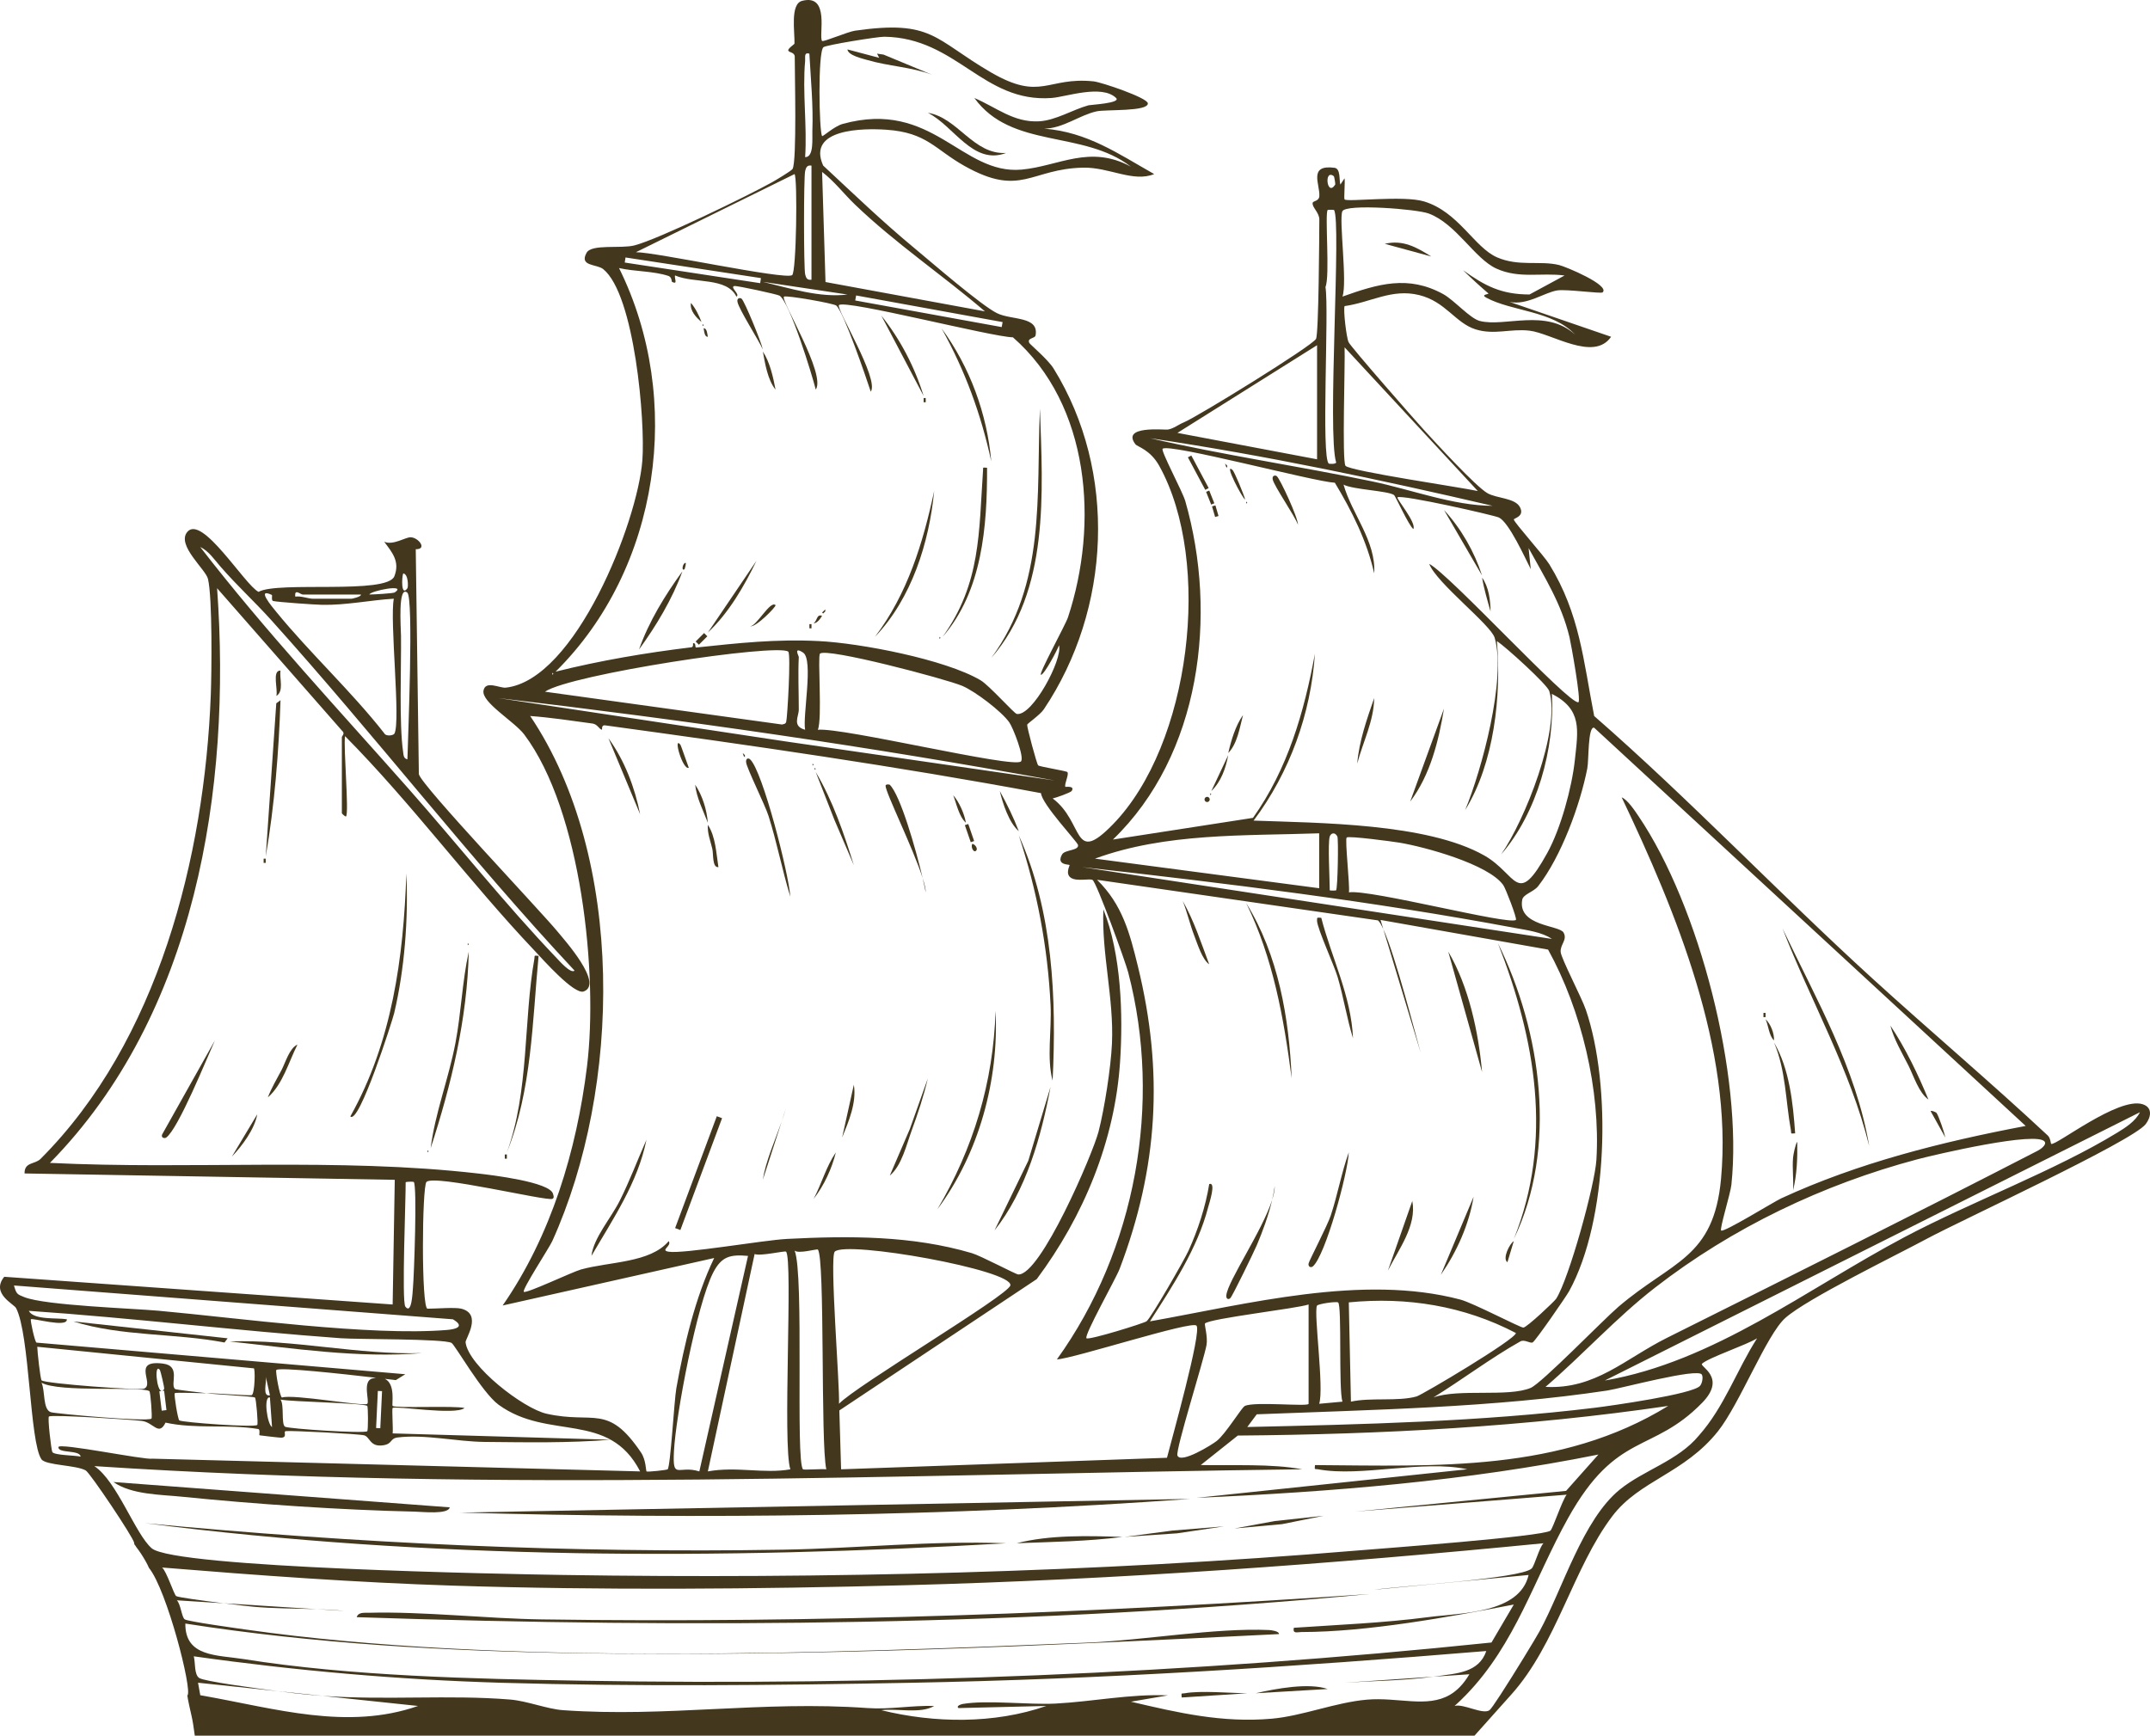 <svg width="296" height="239" viewBox="0 0 296 239" fill="none" xmlns="http://www.w3.org/2000/svg">
<path d="M34.696 221.229C37.574 221.512 40.597 221.48 43.57 221.581L30.808 220.775C32.596 220.997 34.184 221.18 34.696 221.229Z" fill="#43371E"/>
<path d="M294.991 152.055C291.647 150.987 283.018 157.821 282.392 157.516C282.336 157.49 282.304 156.713 281.934 156.369C274.004 148.968 265.82 142.057 257.817 134.769C244.851 122.956 232.718 110.154 219.478 98.597C217.978 90.913 217.504 84.547 213.304 77.707C212.591 76.543 208.44 71.928 208.414 71.538C208.4 71.349 209.934 71.137 209.262 69.842C208.595 68.556 206.043 68.643 204.771 67.904C203.131 66.95 197.635 60.945 196.025 59.184C194.784 57.828 186.015 47.831 185.666 47.115C185.377 46.531 184.917 42.722 185.112 42.152C188.738 41.64 191.618 39.708 195.375 40.63C199.045 41.532 200.359 44.482 203.166 45.358C205.738 46.158 207.951 45.23 210.564 45.533C213.601 45.882 219.42 49.862 221.808 46.374L207.826 41.57C210.208 42.091 212.64 40.261 214.402 39.99C215.683 39.795 220.416 40.473 220.643 40.261C221.692 39.277 215.593 36.725 214.641 36.493C212.034 35.853 209.107 36.74 206.108 35.437C202.959 34.066 200.822 29.178 196.048 27.735C193.217 26.877 185.502 27.848 185.112 27.461C184.996 27.345 185.202 25.041 185.109 24.552L184.536 25.419C184.343 24.802 184.597 23.216 183.72 23.103C180.068 22.632 181.754 25.393 181.638 27.022C181.588 27.715 180.77 27.659 180.72 27.924C180.601 28.544 181.641 29.254 181.638 30.226C181.626 32.32 181.559 45.931 181.183 46.664C180.694 47.622 164.825 57.415 162.984 58.16C162.27 58.448 161.528 59.048 160.773 59.152C160.302 59.219 154.32 58.559 156.32 61.175C156.591 61.527 158.353 61.905 159.6 64.151C166.962 77.416 163.916 102.58 153.187 113.547C147.63 119.229 149.302 113.212 144.924 109.945C145.349 109.872 147.403 109.136 147.54 108.92C148.038 108.144 146.689 108.394 146.669 108.344C146.514 107.928 147.202 106.654 146.951 106.319C146.829 106.153 143.113 105.577 142.929 105.391C142.725 105.185 141.362 100.075 141.415 99.79C141.441 99.636 143.2 98.431 143.707 97.675C152.965 83.878 153.848 64.951 145.055 50.749C144.281 49.498 141.834 47.45 141.721 47.238C141.339 46.522 142.487 46.635 142.571 46.19C143.069 43.505 139.265 44.119 137.253 43.121C135.037 42.021 128.207 36.085 125.857 34.139C121.494 30.531 117.469 26.65 113.328 22.797C111.036 17.671 118.928 17.648 122.053 17.866C127.63 18.256 128.696 20.557 132.788 22.853C140.588 27.232 141.846 23.234 149.136 23.085C152.692 23.013 156.026 25.151 158.901 23.97C153.947 21.171 149.715 18.186 143.753 17.712C146.331 17.706 148.638 15.835 150.982 15.332C152.272 15.052 158.1 15.393 158.027 14.226C157.978 13.461 151.626 11.313 150.563 11.203C144.135 10.542 143.381 14.013 136.388 9.943C128.594 5.404 128.414 2.695 117.731 4.223C116.7 4.368 113.325 5.826 113.179 5.637C112.664 4.962 114.333 -0.907 110.421 0.12C108.755 0.557 109.434 4.424 109.379 6.006C109.376 6.091 108.455 6.681 108.522 6.952C108.598 7.246 109.416 7.179 109.416 7.813C109.411 10.12 109.722 22.163 109.119 23.26C108.977 23.519 106.769 24.831 106.297 25.096C102.922 26.978 90.632 32.952 87.338 33.795C85.477 34.27 81.452 33.569 80.759 34.805C79.696 36.705 82.162 36.344 83.042 37.054C87.381 40.554 88.852 58.076 88.436 63.406C87.772 71.911 79.227 93.631 69.636 94.69C68.803 94.783 66.817 93.634 66.564 95.112C66.287 96.732 70.825 99.348 72.179 101.149C80.051 111.62 82.372 134.228 80.814 146.861C79.384 158.444 75.866 170.164 69.202 179.768L98.323 173.23C95.702 178.689 94.185 185.206 93.116 191.156C92.816 192.826 92.315 201.927 91.919 202.326C91.814 202.428 89.108 202.722 89.007 202.614C88.916 202.515 88.942 201.034 88.255 200.016C83.656 193.207 81.781 196.134 75.257 194.674C72.016 193.949 64.49 188.095 64.097 184.84C64.041 184.383 66.45 180.967 63.52 180.21C62.667 179.989 59.985 180.21 58.86 180.21C57.987 180.21 58.094 163.367 58.715 162.753C59.789 161.679 75.243 165.439 76.043 165.084C76.343 164.95 76.201 164.65 76.14 164.403C75.741 162.75 67.574 161.793 65.847 161.595C46.518 159.366 26.335 161.089 6.874 160.132C26.961 139.689 31.889 108.641 29.888 80.997L47.1 100.634C47.552 100.992 47.065 101.358 47.065 101.507V111.981C47.065 112.048 47.569 112.514 47.645 112.418C48.07 111.877 47.266 102.927 47.502 101.364C56.676 110.628 64.65 121.478 73.582 130.893C74.683 132.054 79.04 137.006 80.36 136.526C83.164 135.502 77.663 129.386 76.763 128.286C74.395 125.397 58.048 108.202 57.666 106.604L57.238 75.626C58.872 75.661 57.629 74.009 56.531 73.982C55.82 73.965 54.105 75.14 52.893 74.596C53.959 76.039 55.092 77.288 54.297 79.345C53.309 81.905 38.255 79.988 35.596 81.501C33.683 80.546 27.803 70.77 25.776 73.258C24.285 75.085 28.321 78.396 28.633 79.717C29.256 82.344 29.14 92.604 29.02 95.699C28.164 117.989 21.76 143.399 5.587 159.576C4.798 160.364 3.353 159.983 3.38 161.586L54.349 162.462L54.058 179.631L0.584 175.814C-1.289 178.121 1.917 179.547 2.217 180.132C4.113 183.81 4.07 198.593 5.707 200.944C6.301 201.796 10.524 201.732 11.808 202.486C12.422 202.847 18.349 211.686 18.469 212.443C18.48 212.507 18.486 212.576 18.495 212.649C18.541 212.71 18.591 212.771 18.635 212.832C18.678 212.896 18.719 212.96 18.757 213.024C19.226 213.63 19.651 214.278 20.018 214.93C20.198 215.25 20.373 215.576 20.516 215.911C22.986 218.96 26.518 232.766 25.808 233.458C25.802 233.461 25.793 233.464 25.79 233.467C25.793 233.49 25.796 233.511 25.802 233.534H25.799C25.814 233.624 25.828 233.714 25.846 233.805C25.846 233.828 25.852 233.848 25.854 233.869C25.872 233.979 25.892 234.09 25.916 234.197C25.965 234.462 26.023 234.727 26.081 234.992C26.262 235.803 26.463 236.612 26.591 237.424C26.676 237.951 26.748 238.474 26.818 239.001H203.003L207.96 233.458L208.047 233.362C214.306 226.408 216.592 215.861 221.989 208.759C225.728 203.836 231.873 202.92 236.519 197.089C239.521 193.318 243.214 183.775 245.798 181.479C248.783 178.828 261.023 172.873 265.308 170.565C269.962 168.057 293.564 157.167 295.398 154.804C296.141 153.853 296.394 152.503 294.991 152.055ZM55.514 78.958C56.228 79.045 56.216 80.823 56.094 80.997C55.2 82.269 55.304 79.461 55.514 78.958ZM56.07 81.6C56.973 82.307 56.163 101.632 56.091 104.562C55.546 104.448 55.566 103.98 55.502 103.552C54.932 99.706 55.258 91.9 55.208 87.555C55.197 86.467 54.754 80.57 56.07 81.6ZM54.349 81.576C54.145 81.716 51.373 81.867 50.854 81.864C50.994 81.349 56.123 80.36 54.349 81.576ZM41.677 81.867H49.686C49.777 82.176 48.449 82.449 48.376 82.449H43.133C42.423 82.449 41.453 82.027 40.658 82.158C40.492 80.989 41.383 81.867 41.677 81.867ZM37.422 81.92C37.533 81.969 37.297 82.688 37.617 82.76C38.305 82.918 43.329 83.264 44.333 83.284C47.601 83.357 50.974 82.638 54.218 82.443C53.63 85.417 55.191 99.342 54.303 101.021C54.169 101.274 53.126 101.46 52.884 100.948C48.37 95.19 42.612 89.866 38.037 84.256C37.504 83.604 35.191 80.875 37.422 81.92ZM27.561 75.318C28.729 75.874 29.486 77.017 30.299 77.957C32.701 80.724 34.967 82.755 37.312 85.356C51.539 101.149 64.563 118.1 79.102 133.655C78.58 134.14 76.943 132.249 76.623 131.915C69.546 124.507 63.014 116.273 56.26 108.627C46.567 97.652 36.499 86.883 27.561 75.318ZM281.512 157.231C281.777 157.667 280.895 158.281 280.554 158.45C263.601 167.19 246.543 175.709 229.477 184.234C223.727 187.109 219.615 191.345 212.78 190.973C217.911 186.568 222.525 181.444 227.863 177.304C238.473 169.073 250.993 163.082 263.977 159.637C266.333 159.011 280.574 155.674 281.512 157.231ZM165.89 182.25C166.531 181.552 178.554 180.19 180.161 179.629V193.303C180.161 193.743 172.685 192.946 171.372 193.609C170.929 193.83 168.753 197.441 167.516 198.418C166.857 198.939 162.576 201.604 162.101 200.429C161.807 199.699 165.713 187.356 166.103 185.227C166.31 184.112 165.791 182.361 165.89 182.25ZM166.479 163.044C165.978 166.16 164.915 169.398 163.61 172.259C163.045 173.498 158.493 181.421 157.861 181.936C157.529 182.209 149.896 184.575 149.581 184.281C149.194 183.92 153.632 176.073 154.142 174.729C159.428 160.821 160.22 147.632 156.673 133.119C155.537 128.481 154.535 124.583 151.037 121.149L189.708 126.739C189.915 126.901 190.165 127.326 190.445 127.94L190.063 126.677L213.132 130.76C217.734 139.093 220.364 150.108 219.784 159.713C219.58 163.14 216.024 176.047 214.248 178.834C214.026 179.183 210.173 182.826 209.722 182.812C209.247 182.8 202.814 179.422 201.072 178.959C187.62 175.386 171.689 179.576 158.318 181.953C161.426 177.109 164.865 171.898 166.33 166.247C166.47 165.706 167.481 162.701 166.479 163.044ZM208.697 183.556C208.775 184.362 195.804 192.073 195.023 192.294C192.498 193.01 188.665 192.404 185.989 193.01L185.695 179.338C193.712 178.552 201.544 179.818 208.697 183.556ZM181.309 179.8C181.419 179.547 183.994 179.172 184.227 179.352C184.766 179.774 184.271 191.366 184.821 193.01L181.62 193.303C182.31 191.124 180.848 180.851 181.309 179.8ZM173.023 194.752C188.895 194.124 205.58 193.845 221.29 191.476C223.113 191.2 233.679 188.343 234.291 189.271C234.512 189.611 234.355 190.487 234.046 190.839C233.044 191.98 221.797 193.577 219.586 193.848C203.912 195.765 187.483 196.146 171.718 196.501L173.023 194.752ZM219.473 100.206L278.885 155.043C267.428 157.216 255.819 160.114 245.2 165.028C244.199 165.494 237.279 169.78 236.953 169.442C236.728 169.209 238.24 164.359 238.368 163.146C239.947 148.176 234.023 124.833 225.542 112.327C225.073 111.635 224.051 110.096 223.267 109.802C230.743 125.519 238.575 144.481 236.944 162.308C235.939 173.297 230.24 173.606 222.836 179.928C220.728 181.729 212.259 190.475 210.735 191.115C207.628 192.419 200.845 191.179 197.347 192.428C201.258 190.013 205.321 186.952 209.308 184.717C209.891 184.389 210.654 185.032 211.009 184.851C211.394 184.653 215.617 178.543 216.033 177.787C221.415 168.008 221.875 149.398 218.325 139.031C217.751 137.356 214.944 132.002 214.865 131.1C214.775 130.041 215.823 129.444 215.264 128.417C214.702 127.387 208.933 127.559 209.567 123.91C209.707 123.122 211.14 122.828 211.766 122.025C214.926 117.972 217.542 110.855 218.532 105.796C218.753 104.661 218.593 99.994 219.473 100.206ZM185.115 47.825L203.457 67.616C201.352 67.139 185.811 64.87 185.24 64.139C184.739 63.493 185.208 50.005 185.115 47.825ZM184.806 29.097C185.269 28.026 195.043 28.782 196.706 29.405C200.507 30.831 203 35.611 206.014 36.984C209.163 38.416 212.162 37.511 215.404 37.936L210.572 40.551C206.67 40.54 204.456 39.376 201.424 37.206C202.563 38.32 203.696 39.364 204.916 40.409C205.05 40.522 203.778 40.537 204.622 40.991C208.196 42.911 213.697 42.745 216.857 46.077C212.826 42.428 207.211 45.07 203.74 44.2C202.386 43.86 200.19 41.323 198.704 40.505C193.876 37.846 189.728 39.091 184.824 40.84C185.517 38.882 184.317 30.226 184.806 29.097ZM183.641 24.267C183.688 24.305 183.877 25.337 183.819 25.428C182.68 27.191 182.232 23.176 183.641 24.267ZM182.482 39.525C183.129 38.064 182.372 29.454 182.785 28.913C182.811 28.878 183.63 28.878 183.656 28.913C184.71 30.295 182.695 59.676 183.953 63.68C183.918 63.939 183.009 63.875 182.957 63.846C181.847 63.22 183.004 42.617 182.482 39.525ZM181.326 47.535V63.246L162.101 59.609L181.326 47.535ZM158.321 60.34C174.182 62.693 189.909 66.025 205.496 69.653C200.067 69.635 194.35 67.424 188.913 66.29C178.754 64.168 168.43 62.667 158.321 60.34ZM163.185 69.004C162.8 67.663 159.769 62.05 160.066 61.794C160.983 61.009 180.936 66.336 183.775 66.473C186.12 70.366 188.188 74.497 189.195 78.958C189.446 74.471 186.129 70.817 184.972 66.735C186.289 67.427 191.068 67.573 191.916 68.163C192.137 68.317 193.919 72.336 194.58 72.848C195.049 72.007 192.201 68.635 192.393 68.486C192.958 68.053 205.717 70.954 206.361 71.262C207.756 71.931 209.987 76.877 210.747 78.373L210.447 75.469C212.687 79.557 214.961 83.107 216.08 87.739C216.263 88.507 217.743 96.627 217.297 96.703C215.916 96.939 199.697 79.211 196.77 77.645C197.737 80.261 205.272 86.04 205.784 87.841C207.392 93.503 203.999 106.017 201.716 111.545C205.697 105.115 206.728 95.807 206.084 88.271C207.319 89.089 213.039 94.279 213.298 95.17C214.883 100.576 209.911 112.994 206.667 117.655C211.629 111.935 214.085 103.034 213.654 95.545C217.85 97.701 217.262 100.515 216.816 104.667C216.409 108.469 214.862 114.123 213.019 117.457C208.799 125.095 208.901 120.378 204.34 117.797C196.45 113.331 181.542 113.334 172.589 112.997C177.56 106.369 180.473 98.295 181.032 90.017C179.544 98.068 177.292 105.889 172.505 112.621L153.219 115.609C165.311 103.945 167.682 84.675 163.185 69.004ZM185.403 115.327C185.663 115.068 191.784 115.886 192.699 116.04C196.15 116.619 204.893 118.987 206.958 121.871C207.284 122.328 208.895 126.503 208.702 126.672C207.835 127.446 188.595 122.424 185.712 122.878C185.864 122.002 185.136 115.592 185.403 115.327ZM183.947 122.604C183.921 122.639 183.074 122.645 183.074 122.601C183.074 121.173 182.785 116.078 183.074 115.182C183.219 114.737 183.77 114.507 184.119 115.185C184.291 115.513 184.172 122.307 183.947 122.604ZM181.617 114.748V122.31L150.749 118.234C160.5 114.661 171.334 115.109 181.617 114.748ZM208.586 127.78C210.185 128.08 212.305 128.35 213.654 129.29L149.002 119.404C168.902 121.635 188.925 124.1 208.586 127.78ZM138.034 44.351L137.908 45.038L117.743 41.375L117.868 40.685L138.034 44.351ZM117.711 28.169C123.32 33.548 129.722 37.837 135.602 42.876L113.651 38.835L113.182 23.676C114.88 24.968 116.182 26.702 117.711 28.169ZM113.371 6.495C113.747 6.198 120.821 5.046 121.756 5.058C131.731 5.206 135.305 14.174 144.776 13.493C146.744 13.35 151.696 11.575 153.658 13.495C154.384 14.206 150.14 14.424 149.861 14.499C147.639 15.113 145.355 16.58 143.043 16.705C139.565 16.894 137.18 14.784 134.145 13.495C139.274 20.577 149.101 17.848 155.697 22.952C150.041 19.865 145.734 22.888 140.666 23.353C132.357 24.115 128.417 13.644 116.022 17.063C114.831 17.391 113.272 18.867 113.179 18.73C112.769 18.107 112.576 7.121 113.371 6.495ZM111.429 7.383C111.621 10.86 111.976 14.508 111.842 18.002C111.802 19.061 112.084 21.66 110.846 21.639C111.138 17.371 110.456 12.611 110.846 8.401C110.893 7.895 110.648 7.173 111.429 7.383ZM110.852 23.536C110.972 23.039 111.132 22.716 111.72 22.803V38.515C111.132 38.602 110.972 38.282 110.852 37.785C110.645 36.935 110.637 24.421 110.852 23.536ZM116.671 40.557C112.841 41.026 108.761 39.699 105.025 38.809L116.671 40.557ZM109.39 23.97C109.818 24.52 109.644 37.514 109.055 37.889C108.01 38.561 90.247 34.706 87.55 34.73L109.39 23.97ZM86.117 35.454L104.762 38.294L104.658 38.992L86.01 36.152L86.117 35.454ZM85.226 36.912C87.396 37.406 89.895 37.304 92.015 37.991C92.504 38.151 92.463 38.78 92.504 38.803C93.41 39.277 92.784 38.262 92.941 37.93C95.585 39.074 100.062 38.134 101.384 40.843C101.958 40.537 100.429 39.545 101.096 39.385C101.404 39.309 107.072 40.534 107.334 40.717C108.758 41.704 111.773 51.503 112.308 53.642C113.785 51.564 107.392 41.25 107.934 40.845C108.228 40.627 114.807 41.774 115.145 42.082C116.199 43.054 119.249 52.012 119.881 53.933C121.101 52.199 115.017 42.422 115.509 42.009C116.441 41.224 136.554 46.403 139.455 46.449C150.102 55.766 151.273 72.147 147.036 84.998C146.686 86.063 142.877 92.967 143.32 92.924C143.78 92.874 145.562 89.531 145.801 88.853C146.319 90.817 142.128 98.65 139.985 98.312C139.624 98.254 136.193 94.378 134.999 93.671C130.129 90.797 118.465 88.562 112.734 88.277C106.833 87.98 101.67 88.548 95.88 89.162C95.583 89.194 95.912 88.507 95.417 88.565C95.388 88.568 95.51 89.092 95.198 89.13C88.925 89.889 82.614 90.957 76.489 92.49C90.87 78.274 94.17 54.96 85.226 36.912ZM112.888 90.017C113.683 89.115 130.234 93.497 132.48 94.445C134.239 95.19 137.876 97.943 138.951 99.467C139.481 100.221 141.08 104.332 140.556 104.853C139.551 105.851 115.996 100.134 112.594 100.491C113.232 99.037 112.541 90.41 112.888 90.017ZM110.844 100.488C109.012 100 109.973 98.647 109.973 97.724C109.973 95.315 109.856 92.851 109.973 90.451C109.979 90.355 109.181 88.961 110.564 89.863C112.032 90.817 110.482 98.6 110.844 100.488ZM76.043 92.633L76.189 92.778L76.043 92.924V92.633ZM108.517 89.726C108.916 90.002 108.394 98.958 108.237 99.418C108.138 99.712 107.905 99.694 107.663 99.767L75.027 95.248C78.542 92.854 106.865 88.577 108.517 89.726ZM68.617 96.127C94.246 99.147 119.834 102.816 145.213 107.477L108.211 102.103L68.617 96.127ZM92.064 172.363C90.812 172.163 92.542 171.586 92.064 170.903C89.522 173.923 83.907 173.713 79.963 174.816C78.796 175.145 72.412 178.18 72.115 177.883C71.832 177.598 75.609 171.843 76.038 170.894C85.544 149.867 86.181 118.193 72.994 98.594C75.86 98.804 78.711 99.246 81.565 99.63C82.285 99.726 82.483 100.43 82.882 100.486C82.92 100.491 82.751 99.805 83.301 99.88C103.373 102.624 123.416 105.499 143.32 109.217C143.421 110.73 148.329 115.918 148.413 116.351C148.573 117.143 146.608 116.989 146.226 117.649C145.352 119.165 147.21 119.011 147.257 119.113C147.292 119.197 146.616 120.346 147.449 120.882C148.285 121.417 150.056 120.931 150.423 121.178C150.991 121.56 154.946 132.438 155.321 133.887C160.037 151.935 156.349 172.119 145.507 187.193C147.889 187.06 164.05 181.816 164.726 182.538C165.494 183.361 161.202 198.593 160.663 200.737L115.797 202.326L115.556 194.22L142.734 176.134C149.176 167.49 153.484 157.111 154.203 146.256C154.643 139.654 154.355 131.373 151.908 125.223C151.649 131.339 153.37 137.457 153.088 143.707C152.936 147.001 152.068 152.613 151.241 155.828C150.467 158.834 143.229 175.718 140.171 175.491C139.822 175.465 135.043 172.925 133.796 172.558C125.542 170.123 116.89 170.164 108.362 170.6C105.144 170.763 94.094 172.689 92.064 172.363ZM114.924 172.355C116.494 170.783 139.589 174.9 139.097 177.007C138.77 178.401 117.824 190.83 115.509 193.303C115.634 190.857 114.181 173.094 114.924 172.355ZM109.399 172.206C109.926 172.695 112.486 171.944 112.594 172.064C113.61 173.187 112.949 198.788 113.762 202.326C113.24 202.242 110.666 202.439 110.555 202.326C109.498 201.252 110.736 175.491 109.399 172.206ZM108.811 202.326C105.176 202.978 101.439 201.89 97.452 202.614L103.892 172.68C104.672 173.018 108.083 172.192 108.222 172.358C109.195 173.498 107.707 199.07 108.811 202.326ZM92.784 199.87C93.043 194.825 95.941 179.62 98.175 175.261C99.319 173.033 100.49 172.712 102.983 172.939L96.282 202.614C93.384 201.712 92.577 203.888 92.784 199.87ZM55.849 162.8C55.98 162.698 56.929 162.709 56.967 162.753C57.448 163.303 57.008 175.637 56.848 177.4C56.793 178.008 56.685 181.077 55.805 179.922C55.284 179.239 55.881 164.784 55.849 162.8ZM1.923 177.013L62.352 181.668C64.135 182.716 62.652 183.047 61.481 183.143C50.924 183.996 32.946 181.502 21.856 180.493C18.169 180.158 6.298 179.771 3.368 178.625C2.337 178.223 2.255 178.177 1.923 177.013ZM5.13 185.451L34.918 188.421C35.168 188.235 35.095 191.959 34.65 192.113C34.356 192.215 29.515 191.822 28.426 191.849C29.425 192.006 34.839 192.25 35.107 192.451C35.258 192.562 35.564 196.068 35.419 196.216C35.04 196.597 25.141 195.875 24.684 195.59C24.488 195.468 23.921 191.98 24.057 191.849C24.215 191.7 27.742 191.866 28.426 191.849C27.765 191.747 24.229 191.406 24.075 191.249C23.399 190.577 24.94 188.087 22.447 187.769C18.003 187.202 21.378 190.63 19.814 191.226C19.153 191.476 6.274 190.534 5.73 190.08C5.552 189.931 5.139 186.082 5.13 185.451ZM22.016 188.648C22.097 188.756 22.671 191.15 22.601 191.264C22.499 191.433 22.4 191.52 22.31 191.54L22.595 191.505L22.916 194.17L22.263 194.252L21.94 191.584L22.266 191.543C21.55 191.543 21.209 187.609 22.016 188.648ZM5.712 190.397C8.051 191.785 19.418 190.857 20.563 191.561C20.726 191.66 20.988 195.203 20.854 195.34C20.364 195.829 7.684 194.665 7.02 194.467C5.858 194.121 6.239 191.479 5.712 190.397ZM8.042 199.268C7.972 200.179 11.01 199.603 11.094 200.583C10.39 200.391 7.518 200.411 7.206 199.955C7.067 199.751 6.519 195.151 6.743 195.046C7.32 194.77 18.035 195.48 19.517 195.66C21.136 195.855 21.85 197.822 22.788 195.896C26.903 196.804 31.42 196.094 35.544 196.775C35.87 196.83 35.64 197.624 35.724 197.642C35.873 197.674 38.605 197.991 38.756 197.976C39.63 197.892 38.928 197.124 39.362 197.066C40.07 196.969 49.462 197.455 50.132 197.645C50.959 197.874 50.918 199.315 52.794 199.012C54.078 198.803 53.647 198.075 54.763 197.938C58.479 197.479 62.938 198.52 66.709 198.555C72.476 198.608 78.312 198.724 84.052 198.253L54.055 197.38C54.145 196.824 53.93 194.008 54.055 193.885C54.404 193.533 62.67 194.924 63.957 193.888C62.687 193.533 54.404 193.946 54.055 193.597C53.895 193.437 54.512 190.603 52.992 189.867C53.688 189.949 54.212 190.01 54.492 190.042L55.802 189.233L5.022 184.88C4.786 184.764 4.14 181.785 4.256 181.668C4.477 181.444 9.306 182.899 9.204 181.668C7.873 181.43 4.641 181.811 3.965 180.504C18.303 181.485 32.596 183.236 46.928 184.278C49.212 184.444 61.062 184.333 62.16 184.918C62.635 185.171 66.371 191.776 68.637 193.429C75.496 198.427 83.805 194.205 88.13 202.614L21.008 200.862C19.931 201.075 8.092 198.613 8.042 199.268ZM36.604 189.617L37.163 192.14C36.068 192.34 36.729 190.368 36.604 189.617ZM37.452 196.504C36.785 196.143 36.237 192.212 37.16 192.431L37.452 196.504ZM50.563 193.306C50.144 193.72 40.326 191.924 38.82 192.442C38.512 192.32 37.891 188.776 38.04 188.651C38.529 188.232 47.089 189.181 51.751 189.722C51.603 189.742 51.451 189.768 51.282 189.809C49.835 190.167 50.915 192.954 50.563 193.306ZM50.56 197.083C50.103 197.42 39.732 196.754 39.245 196.46C38.686 196.123 39.161 193.426 38.619 192.724C40.084 193.033 50.117 193.193 50.56 193.597C50.691 193.714 50.7 196.981 50.56 197.083ZM51.78 196.641L52.019 191.534L52.599 191.561L52.357 196.667L51.78 196.641ZM12.993 201.887C68.32 205.535 123.841 203.021 179.287 202.32C174.957 201.535 169.91 201.828 165.311 201.738L170.416 197.677C190.2 197.519 210.092 196.478 229.672 193.597C214.848 202.716 197.833 201.858 181.038 201.744C180.977 202.469 180.977 202.233 181.466 202.323C187.43 203.429 195.821 200.973 202.004 202.323L164.728 206.257C183.251 205.439 201.885 203.95 220.061 200.292L215.608 205.297L186.571 208.148L215.689 205.82C215.092 206.542 213.782 210.516 213.45 210.775C212.392 211.587 190.177 213.234 186.909 213.505C150.548 216.536 113.584 217.427 77.476 216.874C70.026 216.757 24.057 215.917 20.889 213.202C18.643 211.276 16.11 203.955 12.993 201.89V201.887ZM25.517 223.566C43.145 226.327 61.639 227.371 79.524 227.651C111.717 228.157 143.986 226.615 176.084 225.015C176.119 224.599 174.977 224.471 174.724 224.459C167.376 224.124 157.366 225.882 149.738 226.193C113.986 227.654 68.934 229.402 33.858 224.395C32.699 224.229 25.904 223.295 25.432 222.987C25.018 222.713 24.884 220.892 24.349 220.365L30.808 220.775C27.945 220.42 24.564 219.964 24.261 219.786C23.961 219.612 22.93 216.35 22.313 215.85C35.614 216.938 49.002 217.913 62.344 218.343C82.765 219.001 104.192 218.832 124.648 218.288C154.028 217.511 183.333 215.364 212.489 212.509C211.906 213.129 211.265 215.608 210.872 215.983C209.401 217.4 192.332 218.428 189.192 218.91L210.45 216.874C209.209 222.201 201.18 222.088 196.61 222.684C190.532 223.476 184.233 223.735 178.125 224.148C177.954 225.015 178.583 224.738 179.151 224.735C188.249 224.724 199.453 222.675 208.411 220.947L205.339 226.176C163.866 230.485 121.896 232.143 80.109 231.436C65.186 231.183 48.254 230.808 33.572 228.463C29.911 227.878 25.467 228.195 25.517 223.566ZM27.573 233.435L27.264 231.713L38.267 232.876C34.606 232.402 28.216 231.521 27.456 231.078C26.699 230.639 26.915 228.861 26.676 228.076C40.708 230.054 54.859 231.305 69.045 231.721C87.396 232.257 106.883 232.068 125.277 231.724C151.78 231.232 178.256 229.53 204.625 227.348C203.606 230.365 200.478 230.424 197.772 230.828C197.624 230.848 197.472 230.866 197.321 230.886L202.295 230.549C201.491 231.91 200.597 232.801 199.628 233.371C196.462 235.224 192.486 233.671 188.179 234.046C183.845 234.424 179.282 236.301 175.076 236.668C168.267 237.261 162.215 235.856 155.7 234.325L160.794 233.455C155.633 233.234 150.414 234.317 145.329 234.584C141.68 234.776 135.864 234.063 132.558 234.637C132.354 234.672 131.577 234.904 131.964 235.204L144.048 234.913C136.869 237.409 128.647 237.293 121.334 235.495C123.559 235.23 126.742 236.027 128.612 234.913C125.548 234.817 122.513 235.422 119.438 235.201C104.829 234.159 91.861 236.513 77.5 235.492C75.344 235.341 72.569 234.221 70.227 234.029C61.784 233.342 53.339 234.148 44.415 233.525L57.55 234.913C47.846 238.317 37.807 235.248 28.12 233.531C27.937 233.499 27.756 233.467 27.573 233.435ZM233.898 197.671C231.032 201.151 226.322 202.419 223.002 205.116C217.897 209.262 215.124 218.826 211.956 224.631C211.437 225.582 208.467 230.47 206.582 233.362C205.819 234.535 205.231 235.382 205.062 235.498C204.133 236.147 201.471 234.561 200.26 234.91C200.819 234.407 201.352 233.895 201.858 233.368C208.647 226.365 211.254 217.348 215.879 209.056C222.592 197.013 227.438 200.243 234.346 193.164C237.797 189.629 233.9 188.165 234.331 187.778C235.293 186.92 240.468 185.197 241.904 184.287C239.093 188.68 237.404 193.72 233.898 197.671ZM291.475 155.977C282.957 161.194 271.313 165.526 262.188 170.362C248.87 177.414 235.954 187.528 220.937 190.1L294.618 153.154C293.983 154.42 292.64 155.264 291.475 155.977Z" fill="#43371E"/>
<path d="M190.448 127.943L195.603 145.005C194.944 142.726 192.16 131.72 190.448 127.943Z" fill="#43371E"/>
<path d="M185.115 231.712C189.029 231.459 193.43 231.422 197.321 230.886L185.115 231.712Z" fill="#43371E"/>
<path d="M47.356 221.82C46.116 221.689 44.846 221.625 43.57 221.581L47.356 221.82Z" fill="#43371E"/>
<path d="M44.298 233.516C44.336 233.519 44.377 233.522 44.415 233.525L44.333 233.516L38.267 232.876C39.292 233.007 40.105 233.109 40.518 233.159C41.788 233.31 43.049 233.429 44.298 233.516Z" fill="#43371E"/>
<path d="M54.262 139.535C55.706 133.462 56.228 126.503 55.948 120.276C55.552 131.906 53.982 143.457 48.233 153.73C49.418 154.964 54.035 140.489 54.262 139.535Z" fill="#43371E"/>
<path d="M59.294 158.098C62.134 149.352 64.333 140.312 64.537 131.045C63.628 135.176 63.497 139.444 62.705 143.611C61.776 148.505 59.871 153.355 59.294 158.098Z" fill="#43371E"/>
<path d="M73.568 132.051C72.053 140.538 72.875 150.198 69.788 158.68C73.216 150.137 73.291 140.667 74.15 131.624C73.431 131.565 73.655 131.557 73.568 132.051Z" fill="#43371E"/>
<path d="M38.619 96.418L38.037 96.846L36.586 117.943C37.798 110.858 38.38 103.613 38.619 96.415V96.418Z" fill="#43371E"/>
<path d="M22.89 156.64C24.573 155.415 28.513 145.633 29.591 143.259L22.322 156.215C22.135 156.698 22.668 156.8 22.89 156.64Z" fill="#43371E"/>
<path d="M40.949 143.844C39.863 144.312 39.301 146.311 38.768 147.332C38.118 148.569 37.37 149.808 36.878 151.112C38.916 149.349 39.77 146.177 40.952 143.841L40.949 143.844Z" fill="#43371E"/>
<path d="M31.927 159.262C33.368 157.751 35.06 155.465 35.416 153.445L31.927 159.262Z" fill="#43371E"/>
<path d="M38.043 95.833C39.132 95.187 38.445 93.398 38.619 92.344C37.402 92.26 38.308 95.039 38.043 95.833Z" fill="#43371E"/>
<path d="M36.581 118.24H36.295V118.819H36.581V118.24Z" fill="#43371E"/>
<path d="M69.782 158.973H69.496V159.552H69.782V158.973Z" fill="#43371E"/>
<path d="M59.009 158.534L58.863 158.389V158.68L59.009 158.534Z" fill="#43371E"/>
<path d="M64.397 129.875V130.166L64.542 130.02L64.397 129.875Z" fill="#43371E"/>
<path d="M208.417 170.609C214.449 158.118 212.25 142.066 206.227 129.881C211.382 143.067 213.869 157.01 208.417 170.609Z" fill="#43371E"/>
<path d="M171.57 124.356C175.286 131.964 176.742 140.157 177.831 148.496C177.473 140.163 176.017 131.551 171.57 124.356Z" fill="#43371E"/>
<path d="M199.389 131.042L204.043 147.623C203.548 142.107 202.214 135.845 199.389 131.042Z" fill="#43371E"/>
<path d="M175.146 165.2C175.37 164.493 175.501 163.859 175.498 163.338C175.414 163.946 175.292 164.571 175.146 165.2Z" fill="#43371E"/>
<path d="M169.382 178.756C169.682 178.482 172.659 172.334 173.023 171.479C173.838 169.556 174.651 167.347 175.149 165.203C173.806 169.454 169.033 176.399 168.835 178.357C168.78 178.901 169.135 178.985 169.382 178.758V178.756Z" fill="#43371E"/>
<path d="M180.741 174.391C182.494 172.89 185.587 161.452 185.692 158.683C184.675 161.522 184.157 164.522 183.205 167.394C182.765 168.723 180.234 173.606 180.164 173.961C180.059 174.499 180.522 174.575 180.738 174.388L180.741 174.391Z" fill="#43371E"/>
<path d="M198.363 175.549C200.559 172.384 202.254 168.616 202.878 164.79L198.363 175.549Z" fill="#43371E"/>
<path d="M184.142 134.484C184.967 137.268 185.418 140.201 186.274 142.968C186.032 137.163 183.324 131.897 181.906 126.383C181.381 126.366 181.294 126.238 181.323 126.817C181.381 127.914 183.673 132.913 184.139 134.484H184.142Z" fill="#43371E"/>
<path d="M191.08 174.967C192.55 172.037 195.081 168.767 194.438 165.374L191.08 174.967Z" fill="#43371E"/>
<path d="M164.428 128.865C164.845 129.942 165.529 132.156 166.473 132.782C165.372 129.857 164.391 126.788 162.83 124.065C163.45 125.612 163.826 127.312 164.428 128.865Z" fill="#43371E"/>
<path d="M207.535 173.809L208.408 170.903C207.823 171.272 206.801 173.329 207.535 173.809Z" fill="#43371E"/>
<path d="M194.146 110.381C196.925 106.694 198.058 102.051 198.8 97.579L194.146 110.381Z" fill="#43371E"/>
<path d="M186.857 105.144C187.64 102.158 189.149 99.298 189.187 96.127C188.196 98.99 187.098 102.103 186.857 105.144Z" fill="#43371E"/>
<path d="M198.806 70.232L204.043 79.251C202.977 75.952 201.159 72.784 198.806 70.232Z" fill="#43371E"/>
<path d="M178.702 72.266C178.687 71.215 176.229 65.949 175.79 65.577C175.568 65.39 175.114 65.472 175.216 66.004C175.388 66.915 178.242 70.983 178.702 72.263V72.266Z" fill="#43371E"/>
<path d="M171.133 98.455C170.093 99.953 169.505 101.923 169.1 103.689C170.358 102.417 170.696 100.116 171.133 98.455Z" fill="#43371E"/>
<path d="M169.094 103.983L166.77 108.926C168.127 107.623 168.756 105.781 169.094 103.983Z" fill="#43371E"/>
<path d="M164.013 62.723L163.543 62.974L165.933 67.454L166.403 67.204L164.013 62.723Z" fill="#43371E"/>
<path d="M204.048 79.543C204.308 81.114 204.779 82.67 205.208 84.195C205.205 82.667 204.957 80.799 204.048 79.543Z" fill="#43371E"/>
<path d="M171.424 68.774C171.252 68.128 169.959 64.948 169.674 64.704C168.415 63.615 171.124 68.78 171.424 68.774Z" fill="#43371E"/>
<path d="M167.332 69.593L166.865 69.728L167.291 71.19L167.758 71.054L167.332 69.593Z" fill="#43371E"/>
<path d="M166.484 67.552L166.048 67.725L166.747 69.477L167.182 69.303L166.484 67.552Z" fill="#43371E"/>
<path d="M166.19 109.726C165.992 109.726 165.832 109.886 165.832 110.084C165.832 110.282 165.992 110.442 166.19 110.442C166.388 110.442 166.549 110.282 166.549 110.084C166.549 109.886 166.388 109.726 166.19 109.726Z" fill="#43371E"/>
<path d="M171.572 69.356L171.718 69.211L171.572 69.065V69.356Z" fill="#43371E"/>
<path d="M168.954 64.404V64.119L168.654 63.837L168.806 64.27L168.954 64.404Z" fill="#43371E"/>
<path d="M166.621 109.508L166.767 109.363L166.621 109.217V109.508Z" fill="#43371E"/>
<path d="M245.404 127.841C249.304 137.9 254.727 147.254 257.339 157.807C255.534 147.085 250.003 137.504 245.404 127.841Z" fill="#43371E"/>
<path d="M247.146 156.061C246.855 151.909 246.368 147.193 244.239 143.553C245.885 147.428 245.827 151.638 246.563 155.633C246.654 156.122 246.424 156.122 247.146 156.061Z" fill="#43371E"/>
<path d="M265.494 151.406C264.055 147.914 262.354 144.373 260.257 141.225C260.744 143.125 261.862 144.984 262.748 146.736C263.473 148.173 264.169 150.475 265.494 151.406Z" fill="#43371E"/>
<path d="M246.858 159.407C246.732 160.888 246.951 162.43 246.858 163.917C247.396 161.761 247.475 159.445 247.437 157.228C247.175 157.519 246.89 159.052 246.858 159.407Z" fill="#43371E"/>
<path d="M266.592 153.224C266.566 153.192 265.91 152.858 265.797 153.003L267.824 156.643C267.693 155.98 266.898 153.605 266.592 153.224Z" fill="#43371E"/>
<path d="M243.074 140.352C243.47 141.202 243.54 142.636 244.233 143.259C244.286 142.31 243.77 140.989 243.074 140.352Z" fill="#43371E"/>
<path d="M243.069 139.479H242.783V140.058H243.069V139.479Z" fill="#43371E"/>
<path d="M190.649 33.574L197.05 35.32C195.026 34.054 193.165 32.978 190.649 33.574Z" fill="#43371E"/>
<path d="M138.514 212.512C128.271 212.117 118.022 213.222 107.806 213.394C78.423 213.883 49.177 212.536 19.98 209.745C59.221 214.767 99.022 214.793 138.517 212.512H138.514Z" fill="#43371E"/>
<path d="M163.852 206.402L63.374 208.285C96.82 209.21 130.499 208.823 163.852 206.402Z" fill="#43371E"/>
<path d="M57.104 208.154C58.158 208.177 61.735 208.576 61.918 207.563L15.614 204.075C18.11 205.829 22.086 205.797 25.085 206.103C35.162 207.127 46.987 207.93 57.104 208.154Z" fill="#43371E"/>
<path d="M139.973 212.504C144.822 212.323 149.724 212.25 154.532 211.639C149.823 211.479 144.563 211.334 139.973 212.504Z" fill="#43371E"/>
<path d="M154.826 211.634L162.049 211.142L168.512 210.182L161.391 210.764L154.826 211.634Z" fill="#43371E"/>
<path d="M182.2 208.727L175.501 209.451L169.971 210.47L176.509 209.876L182.2 208.727Z" fill="#43371E"/>
<path d="M74.576 222.993C66.913 222.882 58.217 221.878 50.709 222.082C50.138 222.096 49.328 221.977 49.107 222.687C95.591 224.249 142.318 223.871 188.607 219.495C150.691 222.12 112.646 223.545 74.576 222.993Z" fill="#43371E"/>
<path d="M31.633 184.723C40.407 185.669 49.264 187.051 58.132 186.326C49.267 186.588 40.346 184.394 31.633 184.723Z" fill="#43371E"/>
<path d="M30.91 184.866L31.338 184.287L10.081 181.962C16.797 184.06 24.028 183.545 30.91 184.866Z" fill="#43371E"/>
<path d="M172.883 233.161L182.782 232.58C180.205 231.686 175.693 232.516 172.883 233.161Z" fill="#43371E"/>
<path d="M162.69 233.746L171.715 233.17C169.379 233.138 165.261 232.769 163.118 233.164C162.73 233.237 162.649 233.103 162.663 233.406C162.666 233.484 162.678 233.595 162.69 233.746Z" fill="#43371E"/>
<path d="M144.918 148.787C145.466 137.46 144.971 125.493 140.264 115.039C142.772 122.621 144.26 130.454 144.639 138.449C144.799 141.804 144.091 145.782 144.915 148.787H144.918Z" fill="#43371E"/>
<path d="M108.805 123.474C108.615 120.416 105.001 106.13 103.268 104.565C103.015 104.335 102.665 104.422 102.721 104.966C102.802 105.778 105.324 110.835 105.808 112.359C106.97 116.017 107.684 119.814 108.805 123.471V123.474Z" fill="#43371E"/>
<path d="M81.428 172.936C84.385 167.856 87.815 162.84 89.001 156.94C87.769 159.727 86.7 162.602 85.325 165.337C84.093 167.787 81.714 170.452 81.428 172.936Z" fill="#43371E"/>
<path d="M136.912 169.439C141.284 163.934 143.349 156.503 144.633 149.663L141.569 159.838L136.915 169.439H136.912Z" fill="#43371E"/>
<path d="M127.025 120.911C127.217 121.731 127.363 122.418 127.447 122.892C127.459 122.458 127.296 121.763 127.025 120.911Z" fill="#43371E"/>
<path d="M122.493 108.056C122.452 108.018 121.925 107.949 121.919 108.196C121.899 109.092 125.732 116.837 127.025 120.911C126.072 116.855 123.958 109.482 122.493 108.056Z" fill="#43371E"/>
<path d="M98.686 153.707L92.947 169.108L93.67 169.377L99.409 153.976L98.686 153.707Z" fill="#43371E"/>
<path d="M117.545 119.11C116.173 114.748 114.656 110.256 112.305 106.313L114.88 112.901L117.542 119.112L117.545 119.11Z" fill="#43371E"/>
<path d="M83.767 101.655L88.13 112.127C87.399 108.434 85.986 104.707 83.767 101.655Z" fill="#43371E"/>
<path d="M122.499 161.88C124.141 160.527 124.797 157.632 125.499 155.718C126.372 153.329 127.159 150.978 127.738 148.502L125.257 155.476L122.499 161.883V161.88Z" fill="#43371E"/>
<path d="M117.551 149.372L115.94 156.637C116.843 154.42 117.958 151.819 117.551 149.372Z" fill="#43371E"/>
<path d="M98.07 116.892C98.233 117.591 98.038 119.511 98.906 119.401C98.609 117.53 98.53 115.202 97.455 113.584C97.368 114.739 97.816 115.798 98.07 116.892Z" fill="#43371E"/>
<path d="M140.261 114.454C139.539 112.56 138.622 110.698 137.646 108.929C138.042 110.611 138.91 113.299 140.261 114.454Z" fill="#43371E"/>
<path d="M107.619 154.435C107.841 153.809 108.048 153.189 108.222 152.572L107.619 154.435Z" fill="#43371E"/>
<path d="M107.619 154.435C106.667 157.126 105.432 159.87 105.019 162.459L107.619 154.435Z" fill="#43371E"/>
<path d="M95.708 108.056C95.903 109.895 96.814 111.597 97.449 113.29C97.307 111.481 96.71 109.566 95.708 108.056Z" fill="#43371E"/>
<path d="M94.828 105.726C94.648 105.28 93.771 102.659 93.66 102.528C92.635 101.306 93.987 106.075 94.828 105.726Z" fill="#43371E"/>
<path d="M133.305 113.465L132.837 113.626L133.646 115.973L134.114 115.812L133.305 113.465Z" fill="#43371E"/>
<path d="M112.017 165.081C113.444 163.265 114.525 160.926 115.075 158.685C113.733 160.652 113.124 162.994 112.017 165.081Z" fill="#43371E"/>
<path d="M132.978 113.29C132.768 112.054 132.066 110.451 131.236 109.508C131.682 110.675 132.028 112.45 132.978 113.29Z" fill="#43371E"/>
<path d="M134.437 117.073C134.614 116.802 134.224 116.235 133.86 116.203C133.595 116.692 134.116 117.57 134.437 117.073Z" fill="#43371E"/>
<path d="M137.064 139.188C136.761 149.04 134.006 158.115 129.049 166.53C134.775 158.848 137.535 148.732 137.064 139.188Z" fill="#43371E"/>
<path d="M112.16 105.726V106.017L112.305 105.871L112.16 105.726Z" fill="#43371E"/>
<path d="M111.869 105.144V105.435L112.014 105.289L111.869 105.144Z" fill="#43371E"/>
<path d="M102.403 104.131L102.552 104.265V103.98L102.252 103.698L102.403 104.131Z" fill="#43371E"/>
<path d="M143.171 56.266C142.655 68.317 144.024 80.296 136.478 90.596C144.522 81.373 143.558 67.747 143.171 56.266Z" fill="#43371E"/>
<path d="M135.337 64.817C134.751 73.264 135.066 80.299 129.783 87.686C135.255 81.378 135.916 72.431 135.893 64.413C135.232 64.384 135.372 64.285 135.337 64.817Z" fill="#43371E"/>
<path d="M129.628 45.215C132.864 51.032 135.063 57.017 136.472 63.537C135.89 56.959 133.528 50.543 129.628 45.215Z" fill="#43371E"/>
<path d="M120.463 87.686C125.507 82.423 127.925 74.724 128.612 67.613C127.065 74.8 124.942 81.774 120.463 87.686Z" fill="#43371E"/>
<path d="M93.952 78.67C91.566 81.954 89.333 85.574 87.981 89.429C90.369 86.135 92.551 82.507 93.952 78.67Z" fill="#43371E"/>
<path d="M121.337 43.464L127.156 54.52C125.95 50.572 123.929 46.688 121.337 43.464Z" fill="#43371E"/>
<path d="M105.019 48.116C104.824 47.112 102.505 41.477 102.103 41.136C101.888 40.953 101.425 41.029 101.53 41.564C101.736 42.629 104.433 46.781 105.016 48.116H105.019Z" fill="#43371E"/>
<path d="M104.148 77.215L97.455 87.104C100.35 84.372 102.43 80.767 104.148 77.215Z" fill="#43371E"/>
<path d="M105.027 48.41C105.324 50.045 105.691 52.332 106.769 53.645C106.443 51.913 106 49.888 105.027 48.41Z" fill="#43371E"/>
<path d="M103.277 86.229C104.02 86.464 106.935 83.485 106.769 83.325C106.047 82.632 104.128 86.278 103.277 86.229Z" fill="#43371E"/>
<path d="M96.934 87.173L95.773 88.334L96.218 88.778L97.379 87.618L96.934 87.173Z" fill="#43371E"/>
<path d="M96.576 44.334C96.267 43.502 95.714 42.37 95.125 41.718C94.956 42.8 95.845 43.708 96.576 44.334Z" fill="#43371E"/>
<path d="M113.179 84.783C112.37 84.561 112.562 85.469 112.02 85.801C112.46 85.897 113.004 85.117 113.179 84.783Z" fill="#43371E"/>
<path d="M127.447 54.811H127.162V55.39H127.447V54.811Z" fill="#43371E"/>
<path d="M97.449 46.371C97.379 45.995 97.327 45.157 96.873 45.213C96.94 45.559 96.978 46.408 97.449 46.371Z" fill="#43371E"/>
<path d="M94.397 77.512C93.995 77.471 93.754 78.742 94.246 78.376C94.281 78.35 94.487 77.52 94.397 77.512Z" fill="#43371E"/>
<path d="M111.72 85.944H111.435V86.522H111.72V85.944Z" fill="#43371E"/>
<path d="M96.724 44.625V44.916L96.87 44.77L96.724 44.625Z" fill="#43371E"/>
<path d="M113.619 84.195V83.913L113.185 84.346L113.319 84.48L113.619 84.195Z" fill="#43371E"/>
<path d="M129.343 87.686V87.977L129.489 87.832L129.343 87.686Z" fill="#43371E"/>
<path d="M119.429 8.267C122.324 9.125 125.469 9.221 128.321 10.292L121.637 7.516L120.748 7.388L121.043 7.964L116.674 6.806C116.747 7.633 118.797 8.081 119.429 8.27V8.267Z" fill="#43371E"/>
<path d="M138.517 21.063C134.003 21.325 131.865 16.187 127.744 15.535C131.303 17.307 133.953 22.812 138.517 21.063Z" fill="#43371E"/>
</svg>
